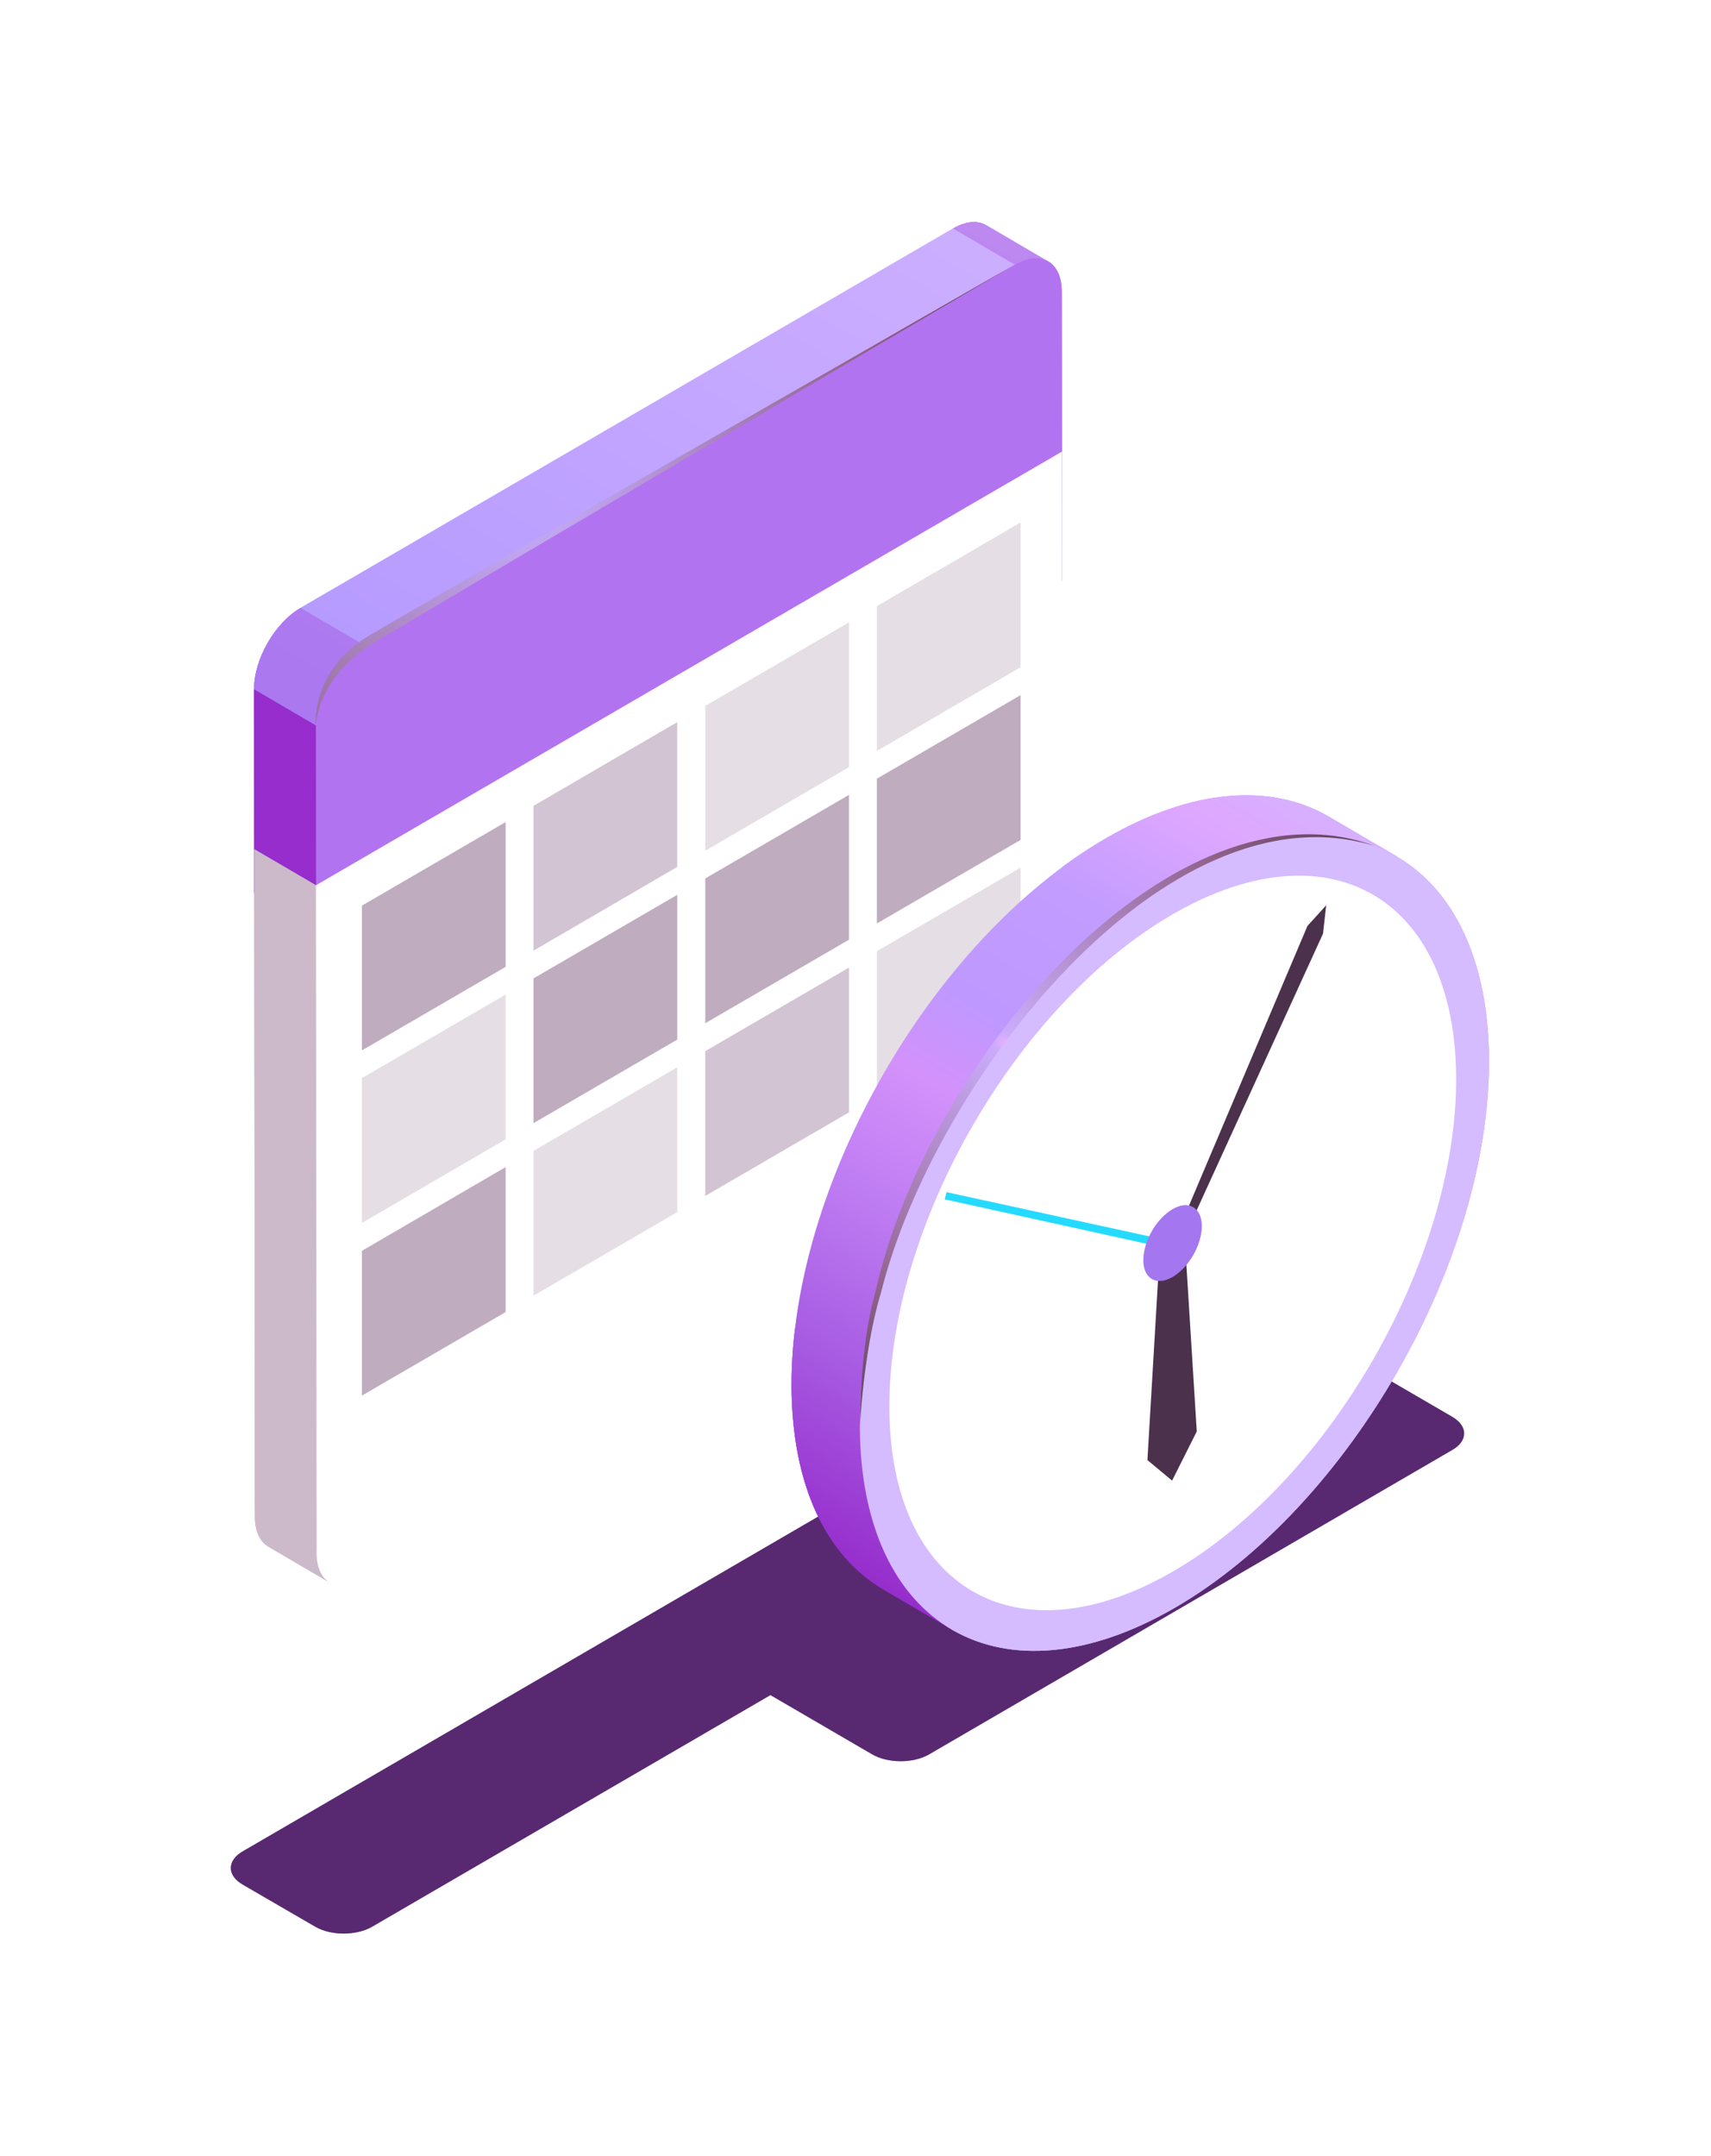 <?xml version="1.0" encoding="UTF-8"?> <svg xmlns="http://www.w3.org/2000/svg" width="185" height="233" viewBox="0 0 185 233" fill="none"> <g filter="url(#filter0_f_76_13525)"> <path opacity="0.6" d="M157.036 153.14L145.266 146.289L115.637 163.514C115.715 162.813 115.309 162.093 114.381 161.548L106.534 156.994C104.834 156.001 102.07 156.001 100.369 156.994L26.231 200.105C24.53 201.098 24.53 202.694 26.231 203.687L34.077 208.241C35.778 209.234 38.542 209.234 40.243 208.241L83.303 183.211L94.3 189.614C96.001 190.607 98.765 190.607 100.466 189.614L157.017 156.721C158.737 155.748 158.737 154.133 157.036 153.14Z" fill="#3A0155"></path> <path d="M34.16 78.4L27.473 74.488L27.492 96.482L34.16 98.759V78.4Z" fill="#962DCC"></path> <path d="M106.636 24.35C105.709 23.805 104.452 23.883 103.041 24.701L32.498 65.71C29.715 67.326 27.453 71.257 27.473 74.488L34.16 78.4C34.16 75.169 36.402 71.238 39.185 69.622L109.729 28.613C111.14 27.796 112.396 27.718 113.323 28.263L106.636 24.35Z" fill="url(#paint0_linear_76_13525)"></path> <path opacity="0.3" d="M106.636 24.35C105.708 23.805 104.452 23.883 103.041 24.701L109.728 28.613C111.139 27.796 112.395 27.718 113.323 28.263L106.636 24.35Z" fill="#962DCC"></path> <path opacity="0.3" d="M32.498 65.71C29.715 67.326 27.453 71.257 27.473 74.488L34.16 78.4C34.16 75.169 36.402 71.238 39.185 69.622L32.498 65.71Z" fill="#962DCC"></path> <path d="M114.795 31.513C114.795 28.282 112.514 26.978 109.731 28.613L39.187 69.622C36.404 71.238 34.143 75.169 34.162 78.4L34.182 102.496L114.833 62.752L114.795 31.513Z" fill="#D473F1"></path> <path d="M39.817 68.746C37.536 70.109 35.662 72.133 34.753 74.644C34.521 75.286 34.347 75.967 34.231 76.649C34.135 77.194 34.135 77.641 34.135 77.933C34.154 78.225 34.154 78.381 34.154 78.381C34.154 78.381 34.173 77.739 34.463 76.688C34.637 75.987 34.985 75.208 35.43 74.43C36.628 72.347 38.406 70.693 40.435 69.467C46.523 65.788 109.723 28.593 109.723 28.593C109.723 28.593 46.175 64.951 39.817 68.746Z" fill="url(#paint1_radial_76_13525)"></path> <path d="M34.23 167.835L36.839 97.241L27.484 91.772L27.562 163.923C27.562 165.519 28.122 166.647 29.03 167.173L35.718 171.085C34.79 170.56 34.23 169.431 34.23 167.835Z" fill="#CCBACB"></path> <path d="M34.228 167.835C34.228 171.066 36.508 172.35 39.291 170.735L109.835 129.725C112.618 128.11 114.879 124.178 114.86 120.947L114.802 48.816L34.15 95.684L34.228 167.835Z" fill="white"></path> <path d="M54.658 104.501L39.119 113.532V97.883L54.658 88.852V104.501Z" fill="#BFACBF"></path> <path opacity="0.4" d="M54.658 123.147L39.119 132.178V116.529L54.658 107.498V123.147Z" fill="#BFACBF"></path> <path d="M54.658 141.812L39.119 150.843V135.195L54.658 126.144V141.812Z" fill="#BFACBF"></path> <path opacity="0.7" d="M73.215 93.699L57.676 102.749V87.1L73.215 78.05V93.699Z" fill="#BFACBF"></path> <path d="M73.215 112.364L57.676 121.395V105.747L73.215 96.716V112.364Z" fill="#BFACBF"></path> <path opacity="0.4" d="M73.215 131.01L57.676 140.041V124.392L73.215 115.361V131.01Z" fill="#BFACBF"></path> <path opacity="0.4" d="M91.787 82.916L76.248 91.947V76.298L91.787 67.267V82.916Z" fill="#BFACBF"></path> <path d="M91.787 101.562L76.248 110.593V94.944L91.787 85.913V101.562Z" fill="#BFACBF"></path> <path opacity="0.7" d="M91.787 120.227L76.248 129.258V113.61L91.787 104.579V120.227Z" fill="#BFACBF"></path> <path opacity="0.4" d="M110.34 72.114L94.801 81.164V65.516L110.34 56.465V72.114Z" fill="#BFACBF"></path> <path d="M110.34 90.779L94.801 99.81V84.162L110.34 75.131V90.779Z" fill="#BFACBF"></path> <path opacity="0.4" d="M110.34 109.425L94.801 118.456V102.808L110.34 93.776V109.425Z" fill="#BFACBF"></path> <path d="M143.683 88.268C137.499 84.648 128.937 85.154 119.486 90.662C100.7 101.581 85.509 128.071 85.586 149.812C85.625 160.614 89.394 168.205 95.501 171.786L102.884 176.107L151.066 92.589L143.683 88.268Z" fill="url(#paint2_linear_76_13525)"></path> <path d="M126.869 94.983C135.083 90.195 142.639 89.203 148.534 91.402C156.11 94.224 160.961 102.36 161 114.583C161.058 136.323 145.886 162.794 127.1 173.732C108.315 184.651 93.027 175.893 92.969 154.152C92.911 132.392 108.083 105.902 126.869 94.983Z" fill="#D5BBFF"></path> <path d="M126.695 98.876C134.097 94.574 140.901 93.66 146.216 95.645C153.038 98.195 157.406 105.513 157.445 116.529C157.503 136.109 143.819 159.972 126.908 169.801C109.977 179.649 96.216 171.747 96.159 152.147C96.081 132.586 109.765 108.724 126.695 98.876Z" fill="white"></path> <path d="M94.669 139.574C93.819 142.571 93.065 147.165 92.969 154.133C93.394 147.534 94.341 142.707 95.249 139.73C100.951 116.86 126.115 84.609 148.534 91.402C127.197 83.636 100.352 114.155 94.669 139.574Z" fill="url(#paint3_radial_76_13525)"></path> <path d="M129.397 154.716L128.121 134.241L125.357 135.856L124.062 157.811L126.73 160.03L129.397 154.716Z" fill="#4C314C"></path> <path d="M141.363 100.083L126.965 134.066L127.893 134.085L143.045 100.919L143.393 97.844L141.363 100.083Z" fill="#4C314C"></path> <path d="M102.34 128.85L102.146 129.628L126.557 135L126.962 134.221L102.34 128.85Z" fill="#E24040"></path> <path d="M126.769 130.699C127.523 130.251 128.238 130.154 128.779 130.368C129.475 130.621 129.939 131.38 129.939 132.528C129.939 134.552 128.528 137.005 126.789 138.017C125.049 139.029 123.619 138.211 123.619 136.207C123.619 134.163 125.03 131.711 126.769 130.699Z" fill="#A476EF"></path> </g> <g filter="url(#filter1_f_76_13525)"> <path opacity="0.6" d="M157.036 153.14L145.266 146.289L115.637 163.514C115.715 162.813 115.309 162.093 114.381 161.548L106.534 156.994C104.834 156.001 102.07 156.001 100.369 156.994L26.231 200.105C24.53 201.098 24.53 202.694 26.231 203.687L34.077 208.241C35.778 209.234 38.542 209.234 40.243 208.241L83.303 183.211L94.3 189.614C96.001 190.607 98.765 190.607 100.466 189.614L157.017 156.721C158.737 155.748 158.737 154.133 157.036 153.14Z" fill="#3A0155"></path> <path d="M34.16 78.4L27.473 74.488L27.492 96.482L34.16 98.759V78.4Z" fill="#962DCC"></path> <path d="M106.636 24.35C105.709 23.805 104.452 23.883 103.041 24.701L32.498 65.71C29.715 67.326 27.453 71.257 27.473 74.488L34.16 78.4C34.16 75.169 36.402 71.238 39.185 69.622L109.729 28.613C111.14 27.796 112.396 27.718 113.323 28.263L106.636 24.35Z" fill="url(#paint4_linear_76_13525)"></path> <path opacity="0.3" d="M106.636 24.35C105.708 23.805 104.452 23.883 103.041 24.701L109.728 28.613C111.139 27.796 112.395 27.718 113.323 28.263L106.636 24.35Z" fill="#962DCC"></path> <path opacity="0.3" d="M32.498 65.71C29.715 67.326 27.453 71.257 27.473 74.488L34.16 78.4C34.16 75.169 36.402 71.238 39.185 69.622L32.498 65.71Z" fill="#962DCC"></path> <path d="M114.795 31.513C114.795 28.282 112.514 26.978 109.731 28.613L39.187 69.622C36.404 71.238 34.143 75.169 34.162 78.4L34.182 102.496L114.833 62.752L114.795 31.513Z" fill="#D473F1"></path> <path d="M39.817 68.746C37.536 70.109 35.662 72.133 34.753 74.644C34.521 75.286 34.347 75.967 34.231 76.649C34.135 77.194 34.135 77.641 34.135 77.933C34.154 78.225 34.154 78.381 34.154 78.381C34.154 78.381 34.173 77.739 34.463 76.688C34.637 75.987 34.985 75.208 35.43 74.43C36.628 72.347 38.406 70.693 40.435 69.467C46.523 65.788 109.723 28.593 109.723 28.593C109.723 28.593 46.175 64.951 39.817 68.746Z" fill="url(#paint5_radial_76_13525)"></path> <path d="M34.23 167.835L36.839 97.241L27.484 91.772L27.562 163.923C27.562 165.519 28.122 166.647 29.03 167.173L35.718 171.085C34.79 170.56 34.23 169.431 34.23 167.835Z" fill="#CCBACB"></path> <path d="M34.228 167.835C34.228 171.066 36.508 172.35 39.291 170.735L109.835 129.725C112.618 128.11 114.879 124.178 114.86 120.947L114.802 48.816L34.15 95.684L34.228 167.835Z" fill="white"></path> <path d="M54.658 104.501L39.119 113.532V97.883L54.658 88.852V104.501Z" fill="#BFACBF"></path> <path opacity="0.4" d="M54.658 123.147L39.119 132.178V116.529L54.658 107.498V123.147Z" fill="#BFACBF"></path> <path d="M54.658 141.812L39.119 150.843V135.195L54.658 126.144V141.812Z" fill="#BFACBF"></path> <path opacity="0.7" d="M73.215 93.699L57.676 102.749V87.1L73.215 78.05V93.699Z" fill="#BFACBF"></path> <path d="M73.215 112.364L57.676 121.395V105.747L73.215 96.716V112.364Z" fill="#BFACBF"></path> <path opacity="0.4" d="M73.215 131.01L57.676 140.041V124.392L73.215 115.361V131.01Z" fill="#BFACBF"></path> <path opacity="0.4" d="M91.787 82.916L76.248 91.947V76.298L91.787 67.267V82.916Z" fill="#BFACBF"></path> <path d="M91.787 101.562L76.248 110.593V94.944L91.787 85.913V101.562Z" fill="#BFACBF"></path> <path opacity="0.7" d="M91.787 120.227L76.248 129.258V113.61L91.787 104.579V120.227Z" fill="#BFACBF"></path> <path opacity="0.4" d="M110.34 72.114L94.801 81.164V65.516L110.34 56.465V72.114Z" fill="#BFACBF"></path> <path d="M110.34 90.779L94.801 99.81V84.162L110.34 75.131V90.779Z" fill="#BFACBF"></path> <path opacity="0.4" d="M110.34 109.425L94.801 118.456V102.808L110.34 93.776V109.425Z" fill="#BFACBF"></path> <path d="M143.683 88.268C137.499 84.648 128.937 85.154 119.486 90.662C100.7 101.581 85.509 128.071 85.586 149.812C85.625 160.614 89.394 168.205 95.501 171.786L102.884 176.107L151.066 92.589L143.683 88.268Z" fill="url(#paint6_linear_76_13525)"></path> <path d="M126.869 94.983C135.083 90.195 142.639 89.203 148.534 91.402C156.11 94.224 160.961 102.36 161 114.583C161.058 136.323 145.886 162.794 127.1 173.732C108.315 184.651 93.027 175.893 92.969 154.152C92.911 132.392 108.083 105.902 126.869 94.983Z" fill="#D5BBFF"></path> <path d="M126.695 98.876C134.097 94.574 140.901 93.66 146.216 95.645C153.038 98.195 157.406 105.513 157.445 116.529C157.503 136.109 143.819 159.972 126.908 169.801C109.977 179.649 96.216 171.747 96.159 152.147C96.081 132.586 109.765 108.724 126.695 98.876Z" fill="white"></path> <path d="M94.669 139.574C93.819 142.571 93.065 147.165 92.969 154.133C93.394 147.534 94.341 142.707 95.249 139.73C100.951 116.86 126.115 84.609 148.534 91.402C127.197 83.636 100.352 114.155 94.669 139.574Z" fill="url(#paint7_radial_76_13525)"></path> <path d="M129.397 154.716L128.121 134.241L125.357 135.856L124.062 157.811L126.73 160.03L129.397 154.716Z" fill="#4C314C"></path> <path d="M141.363 100.083L126.965 134.066L127.893 134.085L143.045 100.919L143.393 97.844L141.363 100.083Z" fill="#4C314C"></path> <path d="M102.34 128.85L102.146 129.628L126.557 135L126.962 134.221L102.34 128.85Z" fill="#E24040"></path> <path d="M126.769 130.699C127.523 130.251 128.238 130.154 128.779 130.368C129.475 130.621 129.939 131.38 129.939 132.528C129.939 134.552 128.528 137.005 126.789 138.017C125.049 139.029 123.619 138.211 123.619 136.207C123.619 134.163 125.03 131.711 126.769 130.699Z" fill="#A476EF"></path> </g> <path d="M34.166 78.4L27.479 74.488L27.498 96.482L34.166 98.759V78.4Z" fill="#962DCC"></path> <path d="M106.642 24.35C105.714 23.805 104.458 23.883 103.047 24.701L32.504 65.71C29.721 67.326 27.459 71.257 27.479 74.488L34.166 78.4C34.166 75.169 36.408 71.238 39.191 69.622L109.734 28.613C111.145 27.795 112.402 27.718 113.329 28.262L106.642 24.35Z" fill="url(#paint8_linear_76_13525)"></path> <path opacity="0.3" d="M106.642 24.35C105.714 23.805 104.458 23.883 103.047 24.701L109.734 28.613C111.145 27.795 112.401 27.718 113.329 28.262L106.642 24.35Z" fill="#962DCC"></path> <path opacity="0.3" d="M32.504 65.71C29.721 67.326 27.459 71.257 27.479 74.488L34.166 78.4C34.166 75.169 36.408 71.238 39.191 69.622L32.504 65.71Z" fill="#962DCC"></path> <path d="M114.8 31.513C114.8 28.282 112.52 26.978 109.737 28.613L39.193 69.622C36.41 71.238 34.149 75.169 34.168 78.4L34.187 102.496L114.839 62.752L114.8 31.513Z" fill="#B273F1"></path> <path d="M39.825 68.746C37.544 70.109 35.669 72.133 34.761 74.644C34.529 75.286 34.355 75.967 34.239 76.649C34.143 77.194 34.143 77.641 34.143 77.933C34.162 78.225 34.162 78.381 34.162 78.381C34.162 78.381 34.181 77.739 34.471 76.688C34.645 75.987 34.993 75.208 35.438 74.43C36.636 72.347 38.414 70.693 40.443 69.466C46.531 65.788 109.731 28.593 109.731 28.593C109.731 28.593 46.183 64.951 39.825 68.746Z" fill="url(#paint9_radial_76_13525)"></path> <path d="M34.239 167.835L36.848 97.241L27.494 91.772L27.571 163.923C27.571 165.519 28.132 166.647 29.04 167.173L35.727 171.085C34.8 170.56 34.239 169.431 34.239 167.835Z" fill="#CCBACB"></path> <path d="M34.237 167.835C34.237 171.066 36.518 172.35 39.301 170.735L109.845 129.725C112.628 128.11 114.889 124.178 114.87 120.947L114.812 48.816L34.16 95.684L34.237 167.835Z" fill="white"></path> <path d="M54.67 104.501L39.131 113.532V97.883L54.67 88.852V104.501Z" fill="#BFACBF"></path> <path opacity="0.4" d="M54.67 123.147L39.131 132.178V116.529L54.67 107.498V123.147Z" fill="#BFACBF"></path> <path d="M54.67 141.812L39.131 150.843V135.194L54.67 126.144V141.812Z" fill="#BFACBF"></path> <path opacity="0.7" d="M73.225 93.699L57.685 102.749V87.1L73.225 78.05V93.699Z" fill="#BFACBF"></path> <path d="M73.225 112.364L57.685 121.395V105.747L73.225 96.716V112.364Z" fill="#BFACBF"></path> <path opacity="0.4" d="M73.225 131.01L57.685 140.041V124.392L73.225 115.361V131.01Z" fill="#BFACBF"></path> <path opacity="0.4" d="M91.797 82.916L76.258 91.947V76.298L91.797 67.267V82.916Z" fill="#BFACBF"></path> <path d="M91.797 101.562L76.258 110.593V94.944L91.797 85.913V101.562Z" fill="#BFACBF"></path> <path opacity="0.7" d="M91.797 120.227L76.258 129.258V113.609L91.797 104.578V120.227Z" fill="#BFACBF"></path> <path opacity="0.4" d="M110.351 72.114L94.812 81.164V65.516L110.351 56.465V72.114Z" fill="#BFACBF"></path> <path d="M110.351 90.779L94.812 99.81V84.162L110.351 75.13V90.779Z" fill="#BFACBF"></path> <path opacity="0.4" d="M110.351 109.425L94.812 118.456V102.807L110.351 93.776V109.425Z" fill="#BFACBF"></path> <path d="M143.685 88.268C137.501 84.648 128.939 85.154 119.488 90.662C100.702 101.581 85.511 128.071 85.588 149.812C85.627 160.614 89.396 168.205 95.503 171.786L102.886 176.107L151.068 92.589L143.685 88.268Z" fill="url(#paint10_linear_76_13525)"></path> <path d="M126.87 94.983C135.084 90.195 142.641 89.203 148.536 91.402C156.112 94.224 160.963 102.36 161.002 114.583C161.06 136.323 145.888 162.794 127.102 173.732C108.317 184.651 93.029 175.893 92.971 154.152C92.913 132.392 108.085 105.902 126.87 94.983Z" fill="#D5BBFF"></path> <path d="M126.697 98.876C134.099 94.574 140.903 93.659 146.217 95.645C153.04 98.195 157.408 105.513 157.447 116.529C157.504 136.109 143.821 159.971 126.91 169.8C109.979 179.649 96.219 171.747 96.16 152.147C96.083 132.586 109.767 108.724 126.697 98.876Z" fill="white"></path> <path d="M94.671 139.574C93.821 142.571 93.067 147.165 92.971 154.133C93.396 147.534 94.343 142.707 95.251 139.73C100.953 116.86 126.117 84.609 148.536 91.402C127.199 83.636 100.354 114.155 94.671 139.574Z" fill="url(#paint11_radial_76_13525)"></path> <path d="M129.399 154.716L128.123 134.241L125.359 135.856L124.064 157.811L126.732 160.03L129.399 154.716Z" fill="#4C314C"></path> <path d="M141.365 100.082L126.967 134.066L127.894 134.085L143.047 100.919L143.395 97.844L141.365 100.082Z" fill="#4C314C"></path> <path d="M102.342 128.849L102.148 129.628L126.558 135L126.964 134.221L102.342 128.849Z" fill="#24DBFF"></path> <path d="M126.771 130.698C127.525 130.251 128.24 130.153 128.781 130.368C129.477 130.621 129.941 131.38 129.941 132.528C129.941 134.552 128.53 137.005 126.791 138.017C125.051 139.029 123.621 138.211 123.621 136.207C123.621 134.163 125.032 131.711 126.771 130.698Z" fill="#A476EF"></path> <defs> <filter id="filter0_f_76_13525" x="0.955" y="0.002" width="184.045" height="232.983" filterUnits="userSpaceOnUse" color-interpolation-filters="sRGB"> <feFlood flood-opacity="0" result="BackgroundImageFix"></feFlood> <feBlend mode="normal" in="SourceGraphic" in2="BackgroundImageFix" result="shape"></feBlend> <feGaussianBlur stdDeviation="12" result="effect1_foregroundBlur_76_13525"></feGaussianBlur> </filter> <filter id="filter1_f_76_13525" x="16.955" y="16.002" width="152.045" height="200.983" filterUnits="userSpaceOnUse" color-interpolation-filters="sRGB"> <feFlood flood-opacity="0" result="BackgroundImageFix"></feFlood> <feBlend mode="normal" in="SourceGraphic" in2="BackgroundImageFix" result="shape"></feBlend> <feGaussianBlur stdDeviation="4" result="effect1_foregroundBlur_76_13525"></feGaussianBlur> </filter> <linearGradient id="paint0_linear_76_13525" x1="90.555" y1="14.993" x2="48.751" y2="86.893" gradientUnits="userSpaceOnUse"> <stop stop-color="#CDAFFF"></stop> <stop offset="1" stop-color="#B398FF"></stop> </linearGradient> <radialGradient id="paint1_radial_76_13525" cx="0" cy="0" r="1" gradientUnits="userSpaceOnUse" gradientTransform="translate(56.395 53.765) scale(102.798 103.524)"> <stop stop-color="#FFAFF5"></stop> <stop offset="0.014" stop-color="#FBACF1"></stop> <stop offset="0.386" stop-color="#91638B"></stop> <stop offset="0.685" stop-color="#432E40"></stop> <stop offset="0.896" stop-color="#130D12"></stop> <stop offset="1"></stop> </radialGradient> <linearGradient id="paint2_linear_76_13525" x1="135.301" y1="83.393" x2="86.827" y2="166.764" gradientUnits="userSpaceOnUse"> <stop stop-color="#D7AFFF"></stop> <stop offset="0.073" stop-color="#DEA7FF"></stop> <stop offset="0.221" stop-color="#C29CFF"></stop> <stop offset="0.384" stop-color="#BF98FF"></stop> <stop offset="0.482" stop-color="#D391FB"></stop> <stop offset="0.627" stop-color="#BE7CF2"></stop> <stop offset="0.803" stop-color="#A75BE2"></stop> <stop offset="1" stop-color="#962DCC"></stop> </linearGradient> <radialGradient id="paint3_radial_76_13525" cx="0" cy="0" r="1" gradientUnits="userSpaceOnUse" gradientTransform="translate(108.613 112.659) scale(76.554 77.094)"> <stop stop-color="#FFAFF5"></stop> <stop offset="0.014" stop-color="#FBACF1"></stop> <stop offset="0.386" stop-color="#91638B"></stop> <stop offset="0.685" stop-color="#432E40"></stop> <stop offset="0.896" stop-color="#130D12"></stop> <stop offset="1"></stop> </radialGradient> <linearGradient id="paint4_linear_76_13525" x1="90.555" y1="14.993" x2="48.751" y2="86.893" gradientUnits="userSpaceOnUse"> <stop stop-color="#CDAFFF"></stop> <stop offset="1" stop-color="#B398FF"></stop> </linearGradient> <radialGradient id="paint5_radial_76_13525" cx="0" cy="0" r="1" gradientUnits="userSpaceOnUse" gradientTransform="translate(56.395 53.765) scale(102.798 103.524)"> <stop stop-color="#FFAFF5"></stop> <stop offset="0.014" stop-color="#FBACF1"></stop> <stop offset="0.386" stop-color="#91638B"></stop> <stop offset="0.685" stop-color="#432E40"></stop> <stop offset="0.896" stop-color="#130D12"></stop> <stop offset="1"></stop> </radialGradient> <linearGradient id="paint6_linear_76_13525" x1="135.301" y1="83.393" x2="86.827" y2="166.764" gradientUnits="userSpaceOnUse"> <stop stop-color="#D7AFFF"></stop> <stop offset="0.073" stop-color="#DEA7FF"></stop> <stop offset="0.221" stop-color="#C29CFF"></stop> <stop offset="0.384" stop-color="#BF98FF"></stop> <stop offset="0.482" stop-color="#D391FB"></stop> <stop offset="0.627" stop-color="#BE7CF2"></stop> <stop offset="0.803" stop-color="#A75BE2"></stop> <stop offset="1" stop-color="#962DCC"></stop> </linearGradient> <radialGradient id="paint7_radial_76_13525" cx="0" cy="0" r="1" gradientUnits="userSpaceOnUse" gradientTransform="translate(108.613 112.659) scale(76.554 77.094)"> <stop stop-color="#FFAFF5"></stop> <stop offset="0.014" stop-color="#FBACF1"></stop> <stop offset="0.386" stop-color="#91638B"></stop> <stop offset="0.685" stop-color="#432E40"></stop> <stop offset="0.896" stop-color="#130D12"></stop> <stop offset="1"></stop> </radialGradient> <linearGradient id="paint8_linear_76_13525" x1="90.561" y1="14.992" x2="48.756" y2="86.893" gradientUnits="userSpaceOnUse"> <stop stop-color="#CDAFFF"></stop> <stop offset="1" stop-color="#B398FF"></stop> </linearGradient> <radialGradient id="paint9_radial_76_13525" cx="0" cy="0" r="1" gradientUnits="userSpaceOnUse" gradientTransform="translate(56.403 53.765) scale(102.798 103.524)"> <stop stop-color="#D2AFFF"></stop> <stop offset="0.014" stop-color="#C5ACFB"></stop> <stop offset="0.386" stop-color="#91638B"></stop> <stop offset="0.685" stop-color="#432E40"></stop> <stop offset="0.896" stop-color="#130D12"></stop> <stop offset="1"></stop> </radialGradient> <linearGradient id="paint10_linear_76_13525" x1="135.303" y1="83.393" x2="86.829" y2="166.764" gradientUnits="userSpaceOnUse"> <stop stop-color="#D7AFFF"></stop> <stop offset="0.073" stop-color="#DEA7FF"></stop> <stop offset="0.221" stop-color="#C29CFF"></stop> <stop offset="0.384" stop-color="#BF98FF"></stop> <stop offset="0.482" stop-color="#D391FB"></stop> <stop offset="0.627" stop-color="#BE7CF2"></stop> <stop offset="0.803" stop-color="#A75BE2"></stop> <stop offset="1" stop-color="#962DCC"></stop> </linearGradient> <radialGradient id="paint11_radial_76_13525" cx="0" cy="0" r="1" gradientUnits="userSpaceOnUse" gradientTransform="translate(108.615 112.659) scale(76.554 77.094)"> <stop stop-color="#EAAFFF"></stop> <stop offset="0.014" stop-color="#CAACFB"></stop> <stop offset="0.386" stop-color="#91638B"></stop> <stop offset="0.685" stop-color="#432E40"></stop> <stop offset="0.896" stop-color="#130D12"></stop> <stop offset="1"></stop> </radialGradient> </defs> </svg> 